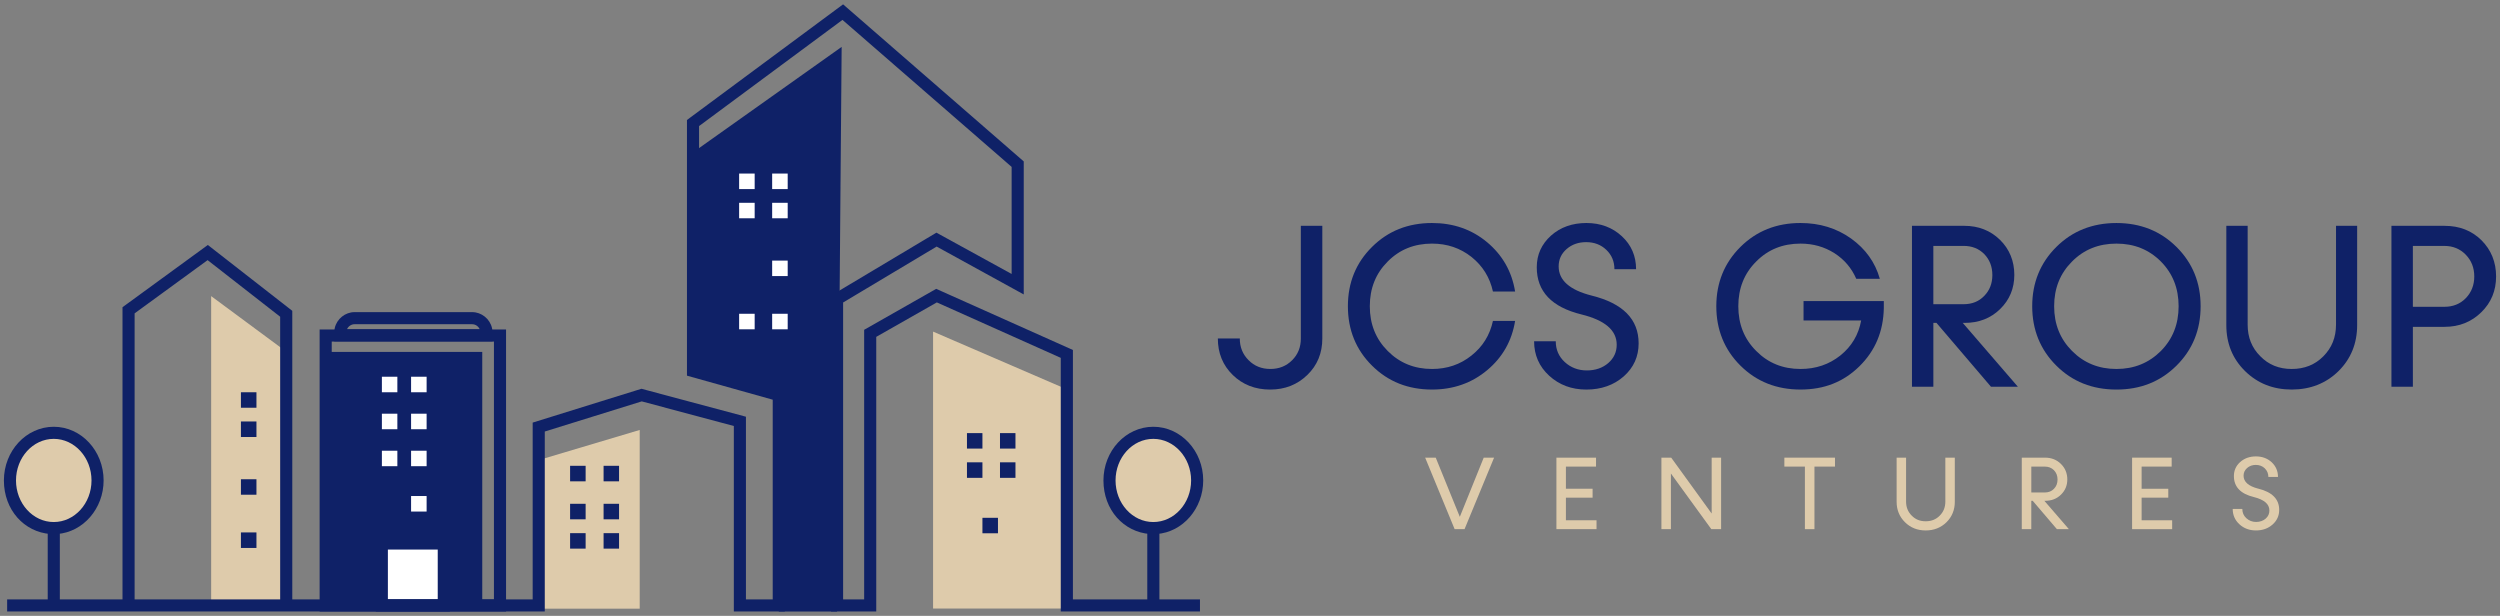<?xml version="1.0" encoding="UTF-8"?>
<svg id="Layer_1" data-name="Layer 1" xmlns="http://www.w3.org/2000/svg" viewBox="0 0 1814.29 446.94">
  <rect x="0" y="0" width="1814.29" height="446.94" fill="#808080" stroke="none"/>
  <defs>
    <style>
      .cls-1 {
        fill: #decbab;
      }

      .cls-1, .cls-2, .cls-3 {
        stroke-width: 0px;
      }

      .cls-2 {
        fill: #0f2167;
      }

      .cls-3 {
        fill: #fff;
      }
    </style>
  </defs>
  <g>
    <rect class="cls-2" x="234.3" y="255.39" width="115.68" height="185.68"/>
    <g>
      <rect class="cls-3" x="298.33" y="273.4" width="11.27" height="11.27"/>
      <rect class="cls-3" x="298.33" y="300.23" width="11.27" height="11.27"/>
      <rect class="cls-3" x="298.33" y="327.1" width="11.27" height="11.23"/>
      <rect class="cls-3" x="298.33" y="359.97" width="11.27" height="11.27"/>
      <rect class="cls-3" x="277.14" y="273.4" width="11.23" height="11.27"/>
      <rect class="cls-3" x="277.14" y="300.23" width="11.23" height="11.27"/>
      <rect class="cls-3" x="277.14" y="327.1" width="11.23" height="11.23"/>
    </g>
    <rect class="cls-3" x="279.46" y="396.76" width="40.26" height="40.26"/>
    <polygon class="cls-1" points="205.35 253.43 153.24 214.89 153.24 439.03 207.72 439.03 207.72 255.19 205.35 253.43"/>
    <rect class="cls-2" x="174.84" y="284.67" width="11.27" height="11.23"/>
    <rect class="cls-2" x="174.84" y="305.87" width="11.27" height="11.27"/>
    <rect class="cls-2" x="174.84" y="347.8" width="11.27" height="11.23"/>
    <rect class="cls-2" x="174.84" y="386.39" width="11.27" height="11.27"/>
    <polygon class="cls-1" points="393.31 333.18 390.94 333.88 390.94 441.72 464.24 441.72 464.24 312.03 393.31 333.18"/>
    <rect class="cls-2" x="413.73" y="386.92" width="11.27" height="11.23"/>
    <rect class="cls-2" x="413.73" y="365.61" width="11.27" height="11.27"/>
    <rect class="cls-2" x="413.73" y="338.04" width="11.27" height="11.27"/>
    <rect class="cls-2" x="438.03" y="386.92" width="11.23" height="11.23"/>
    <rect class="cls-2" x="438.03" y="365.61" width="11.23" height="11.27"/>
    <rect class="cls-2" x="438.03" y="338.04" width="11.23" height="11.27"/>
    <polygon class="cls-2" points="505.28 108.92 502.95 110.55 502.95 269.28 565.19 286.71 565.19 443.78 607.49 443.78 609.33 213.17 610.8 34.03 505.28 108.92"/>
    <g>
      <rect class="cls-3" x="536.4" y="125.95" width="11.27" height="11.27"/>
      <rect class="cls-3" x="536.4" y="147.18" width="11.27" height="11.23"/>
      <rect class="cls-3" x="536.4" y="227.71" width="11.27" height="11.27"/>
      <rect class="cls-3" x="560.37" y="227.71" width="11.27" height="11.27"/>
      <rect class="cls-3" x="560.37" y="189.12" width="11.27" height="11.23"/>
      <rect class="cls-3" x="560.37" y="147.18" width="11.27" height="11.23"/>
      <rect class="cls-3" x="560.37" y="125.95" width="11.27" height="11.27"/>
    </g>
    <polygon class="cls-1" points="771.85 281.53 677.15 240.65 677.15 441.64 774.22 441.64 774.22 282.55 771.85 281.53"/>
    <rect class="cls-2" x="701.74" y="314.32" width="11.23" height="11.23"/>
    <rect class="cls-2" x="701.74" y="335.51" width="11.23" height="11.27"/>
    <rect class="cls-2" x="712.97" y="375.78" width="11.27" height="11.23"/>
    <rect class="cls-2" x="725.71" y="335.51" width="11.23" height="11.27"/>
    <rect class="cls-2" x="725.71" y="314.32" width="11.23" height="11.23"/>
    <polygon class="cls-2" points="778.63 434.99 778.63 253.99 679.41 209.62 627.13 239.34 627.13 434.99 611.86 434.99 611.86 219.52 679.73 178.94 742.94 213.68 742.94 117.14 611.84 3.15 498.54 87.07 498.54 272.62 560.77 290.06 560.77 434.99 541.34 434.99 541.34 302.42 465.51 282.14 386.57 306.69 386.57 434.99 5.18 434.99 5.18 443.77 395.35 443.77 395.35 313.17 465.71 291.29 532.56 309.15 532.56 443.77 569.55 443.77 569.55 283.37 507.32 265.97 507.32 91.49 611.39 14.43 734.16 121.12 734.16 198.82 679.56 168.84 608.28 211.42 603.08 214.55 603.08 443.77 635.91 443.77 635.91 244.46 679.88 219.46 769.81 259.7 769.81 443.77 870.84 443.77 870.84 434.99 778.63 434.99"/>
    <g>
      <rect class="cls-2" x="834.65" y="383.22" width="4.7" height="56.14"/>
      <path class="cls-2" d="m841.39,441.4h-8.79v-60.22h8.79v60.22Zm-4.7-4.08h.62v-52.05h-.62v52.05Z"/>
    </g>
    <ellipse class="cls-1" cx="836.99" cy="348.66" rx="31.8" ry="34.57"/>
    <path class="cls-2" d="m836.97,309.71c-19.95,0-36.18,17.47-36.18,38.96s14.8,37.48,33.76,38.87c.81.04,1.61.08,2.42.08s1.66-.04,2.52-.08c18.9-1.39,33.7-18.47,33.7-38.87,0-21.48-16.25-38.96-36.22-38.96Zm27.44,38.96c0,16.64-12.31,30.18-27.44,30.18s-27.4-13.54-27.4-30.18,12.29-30.18,27.4-30.18,27.44,13.54,27.44,30.18Z"/>
    <g>
      <rect class="cls-2" x="36.68" y="383.22" width="4.7" height="56.14"/>
      <path class="cls-2" d="m43.42,441.4h-8.79v-60.22h8.79v60.22Zm-4.7-4.08h.62v-52.05h-.62v52.05Z"/>
    </g>
    <ellipse class="cls-1" cx="39.03" cy="348.66" rx="31.8" ry="34.57"/>
    <path class="cls-2" d="m39.01,309.71c-19.95,0-36.18,17.47-36.18,38.96s14.8,37.48,33.76,38.87c.81.04,1.61.08,2.42.08.85,0,1.65-.04,2.52-.08,18.87-1.44,33.66-18.51,33.66-38.87,0-21.48-16.23-38.96-36.18-38.96Zm27.4,38.96c0,16.64-12.29,30.18-27.4,30.18s-27.4-13.54-27.4-30.18,12.29-30.18,27.4-30.18,27.4,13.54,27.4,30.18Z"/>
    <polygon class="cls-2" points="150.83 177.78 88.91 222.94 88.91 440.94 97.69 440.94 97.69 227.41 150.66 188.78 203.32 229.86 203.32 441.08 212.11 441.08 212.11 225.57 150.83 177.78"/>
    <path class="cls-2" d="m357.07,238.11c-1.55-6.74-7.6-11.6-14.46-11.6h-85.26c-6.82,0-12.86,4.86-14.41,11.52-.24,1.14-.37,2.16-.37,3.27v6.41h114.83v-6.41c0-1.1-.08-2.12-.33-3.19Zm-99.72-2.82h85.26c2.45,0,4.57,1.51,5.51,3.63h-96.29c.94-2.12,3.06-3.63,5.51-3.63Z"/>
    <path class="cls-2" d="m231.96,239.11v204.66h135.29v-204.66h-135.29Zm8.78,195.89v-187.11h117.72v187.11h-117.72Z"/>
    <path class="cls-3" d="m277.14,394.4v44.96h44.96v-44.96h-44.96Zm2.33,42.63v-40.26h40.26v40.26h-40.26Z"/>
    <path class="cls-2" d="m272.71,390.04v53.74h53.74v-53.74h-53.74Zm8.78,44.96v-36.18h36.18v36.18h-36.18Z"/>
  </g>
  <g>
    <g>
      <path class="cls-2" d="m944.04,163.88v81.75c0,6.37-2.08,11.56-6.29,15.76-4.21,4.25-9.51,6.37-15.84,6.37s-11.6-2.12-15.8-6.37c-4.21-4.21-6.37-9.39-6.37-15.76h-15.93c0,10.66,3.63,19.48,10.82,26.5,7.19,7.02,16.29,10.58,27.11,10.58s19.72-3.55,26.99-10.58c7.27-7.02,10.9-15.84,10.9-26.5v-81.75h-15.6Z"/>
      <path class="cls-2" d="m1067.89,258.01c-8.17,6.53-17.68,9.76-28.67,9.76-12.78,0-23.52-4.37-32.14-13.07-8.66-8.66-12.99-19.48-12.99-32.46s4.33-23.81,12.99-32.46c8.62-8.7,19.36-12.99,32.14-12.99,10.98,0,20.5,3.23,28.67,9.68,8.13,6.53,13.31,14.86,15.56,25.11h16.09c-2.37-14.54-9.15-26.42-20.29-35.77-11.19-9.35-24.54-13.97-40.02-13.97-17.35,0-31.89,5.76-43.53,17.35-11.68,11.56-17.52,25.93-17.52,43.04s5.84,31.57,17.52,43.12c11.64,11.6,26.18,17.35,43.53,17.35,15.48,0,28.83-4.7,40.02-14.05,11.15-9.31,17.93-21.23,20.29-35.77h-16.09c-2.25,10.33-7.43,18.7-15.56,25.11Z"/>
      <path class="cls-2" d="m1154.99,214.48c-15.93-4.04-23.85-11.15-23.85-21.15,0-4.98,1.88-9.19,5.76-12.58s8.62-5.02,14.21-5.02c5.88,0,10.74,1.88,14.62,5.59,3.92,3.72,5.88,8.45,5.88,14.05h15.72c0-9.56-3.47-17.6-10.33-23.93-6.86-6.37-15.48-9.6-25.73-9.6s-18.83,3.06-25.69,9.15c-6.86,6.21-10.33,13.8-10.33,22.99,0,17.52,10.82,28.91,32.46,34.22,17.03,4.21,25.56,11.47,25.56,21.97,0,5.39-2.08,9.76-6.13,13.31-4.12,3.55-9.35,5.35-15.56,5.35s-11.64-2.04-16.01-6.08c-4.37-4.04-6.53-9.02-6.53-15.07h-15.72c0,9.92,3.63,18.29,10.94,24.99,7.27,6.66,16.25,10.05,26.99,10.05s19.93-3.23,27.11-9.56c7.19-6.37,10.82-14.37,10.82-23.97,0-17.52-11.39-29.07-34.22-34.71Z"/>
      <path class="cls-2" d="m1308.86,218.52v14.05h41.81c-1.88,10.41-6.94,18.82-15.03,25.36-8.17,6.53-17.84,9.84-28.99,9.84-12.82,0-23.56-4.37-32.14-13.07-8.7-8.66-12.99-19.48-12.99-32.46s4.29-23.81,12.99-32.46c8.58-8.7,19.31-12.99,32.14-12.99,9.15,0,17.35,2.33,24.62,6.94,7.19,4.61,12.45,10.82,15.84,18.58h17.11c-3.39-11.96-10.41-21.72-20.91-29.24-10.58-7.51-22.79-11.23-36.67-11.23-17.36,0-31.89,5.76-43.57,17.35-11.64,11.56-17.52,25.93-17.52,43.04s5.88,31.57,17.52,43.12c11.68,11.6,26.22,17.35,43.57,17.35s31.24-5.59,42.71-16.82c11.47-11.27,17.44-25.32,17.76-42.22v-5.15h-58.27Z"/>
      <path class="cls-2" d="m1424.38,234.32h1.43c10.25,0,18.82-3.31,25.69-10,6.86-6.7,10.33-14.99,10.33-24.87s-3.47-18.62-10.41-25.4c-6.94-6.78-15.6-10.17-25.93-10.17h-37.94v116.79h15.52v-46.35h2.25l39.57,46.35h19.52l-40.02-46.35Zm-21.32-13.56v-42.3h22.09c5.92,0,10.9,1.96,14.86,5.92,3.88,4.04,5.88,9.11,5.88,15.23s-2,11.15-5.88,15.11c-3.88,4.04-8.86,6.04-14.86,6.04h-22.09Z"/>
      <path class="cls-2" d="m1579.51,179.2c-11.68-11.6-26.22-17.35-43.57-17.35s-31.97,5.76-43.61,17.35c-11.64,11.56-17.52,25.93-17.52,43.04s5.88,31.57,17.52,43.12c11.64,11.6,26.17,17.35,43.61,17.35s31.89-5.76,43.57-17.35c11.64-11.56,17.52-25.93,17.52-43.12s-5.88-31.48-17.52-43.04Zm-11.31,75.5c-8.7,8.7-19.44,13.07-32.26,13.07s-23.6-4.37-32.22-13.07c-8.66-8.66-12.99-19.48-12.99-32.46s4.33-23.81,12.99-32.46c8.62-8.7,19.36-12.99,32.22-12.99s23.56,4.29,32.26,12.99c8.58,8.66,12.86,19.48,12.86,32.46s-4.29,23.81-12.86,32.46Z"/>
      <path class="cls-2" d="m1695.28,163.88v71.75c0,9.19-3.06,16.78-9.11,22.87-6.08,6.21-13.8,9.27-23.03,9.27s-16.78-3.06-22.83-9.27c-6.13-6.08-9.15-13.68-9.15-22.87v-71.75h-15.48v72.07c0,13.31,4.53,24.46,13.64,33.4,9.11,8.9,20.34,13.35,33.81,13.35s24.87-4.45,33.93-13.35c9.02-8.94,13.56-20.09,13.56-33.4v-72.07h-15.35Z"/>
      <path class="cls-2" d="m1800.88,174.38c-7.11-7.02-16.01-10.49-26.79-10.49h-38.59v116.79h15.56v-43.49h23.03c10.58,0,19.44-3.55,26.62-10.58,7.19-7.02,10.74-15.68,10.74-26.01s-3.55-19.19-10.58-26.22Zm-11.39,41.98c-4.12,4.25-9.35,6.29-15.56,6.29h-22.87v-44.18h22.87c6.21,0,11.35,2.12,15.48,6.33,4.12,4.25,6.21,9.51,6.21,15.8s-2.08,11.56-6.13,15.76Z"/>
    </g>
    <g>
      <path class="cls-1" d="m1076.76,332.12l-17.35,42.96-17.48-42.96h-7.68l21.4,51.9h7.19l21.44-51.9h-7.51Z"/>
      <path class="cls-1" d="m1136.41,377.57v-16.42h19.36v-6.45h-19.36v-16.09h21.85v-6.49h-28.75v51.9h29.12v-6.45h-22.21Z"/>
      <path class="cls-1" d="m1242.18,332.12v40.55l-29.36-40.55h-7.11v51.9h6.9v-40.39l29.32,40.39h7.11v-51.9h-6.86Z"/>
      <path class="cls-1" d="m1294.94,332.12v6.49h14.9v45.41h6.94v-45.41h14.9v-6.49h-36.75Z"/>
      <path class="cls-1" d="m1411.77,332.12v31.89c0,4.08-1.35,7.47-4.04,10.17-2.7,2.78-6.13,4.12-10.25,4.12s-7.43-1.35-10.13-4.12c-2.7-2.69-4.08-6.08-4.08-10.17v-31.89h-6.86v32.06c0,5.88,2.04,10.86,6.08,14.82,4,3.96,9.02,5.96,14.99,5.96s11.07-2,15.11-5.96c4-3.96,6.04-8.94,6.04-14.82v-32.06h-6.86Z"/>
      <path class="cls-1" d="m1483.63,363.44h.65c4.53,0,8.37-1.47,11.39-4.45,3.06-2.98,4.61-6.66,4.61-11.07s-1.55-8.25-4.66-11.27c-3.06-3.02-6.94-4.53-11.52-4.53h-16.86v51.9h6.9v-20.58h1.02l17.56,20.58h8.7l-17.8-20.58Zm-9.47-6.04v-18.78h9.8c2.65,0,4.86.86,6.62,2.61,1.76,1.84,2.61,4.04,2.61,6.78s-.86,4.94-2.61,6.74c-1.72,1.8-3.92,2.65-6.62,2.65h-9.8Z"/>
      <path class="cls-1" d="m1554.2,377.57v-16.42h19.36v-6.45h-19.36v-16.09h21.81v-6.49h-28.71v51.9h29.07v-6.45h-22.17Z"/>
      <path class="cls-1" d="m1638.81,354.62c-7.06-1.8-10.62-4.98-10.62-9.39,0-2.2.86-4.08,2.57-5.59,1.76-1.51,3.84-2.25,6.33-2.25,2.61,0,4.78.86,6.49,2.49,1.71,1.67,2.61,3.76,2.61,6.25h6.98c0-4.25-1.55-7.84-4.57-10.66-3.06-2.82-6.9-4.25-11.43-4.25s-8.37,1.35-11.43,4.08c-3.06,2.74-4.57,6.13-4.57,10.21,0,7.76,4.82,12.86,14.41,15.19,7.55,1.88,11.35,5.1,11.35,9.76,0,2.41-.9,4.33-2.7,5.92-1.84,1.59-4.17,2.41-6.94,2.41s-5.15-.94-7.11-2.74c-1.96-1.8-2.9-4-2.9-6.7h-6.98c0,4.41,1.63,8.13,4.86,11.11,3.23,2.98,7.23,4.49,12.01,4.49s8.86-1.43,12.05-4.29c3.19-2.82,4.82-6.37,4.82-10.62,0-7.8-5.06-12.94-15.23-15.44Z"/>
    </g>
  </g>
</svg>